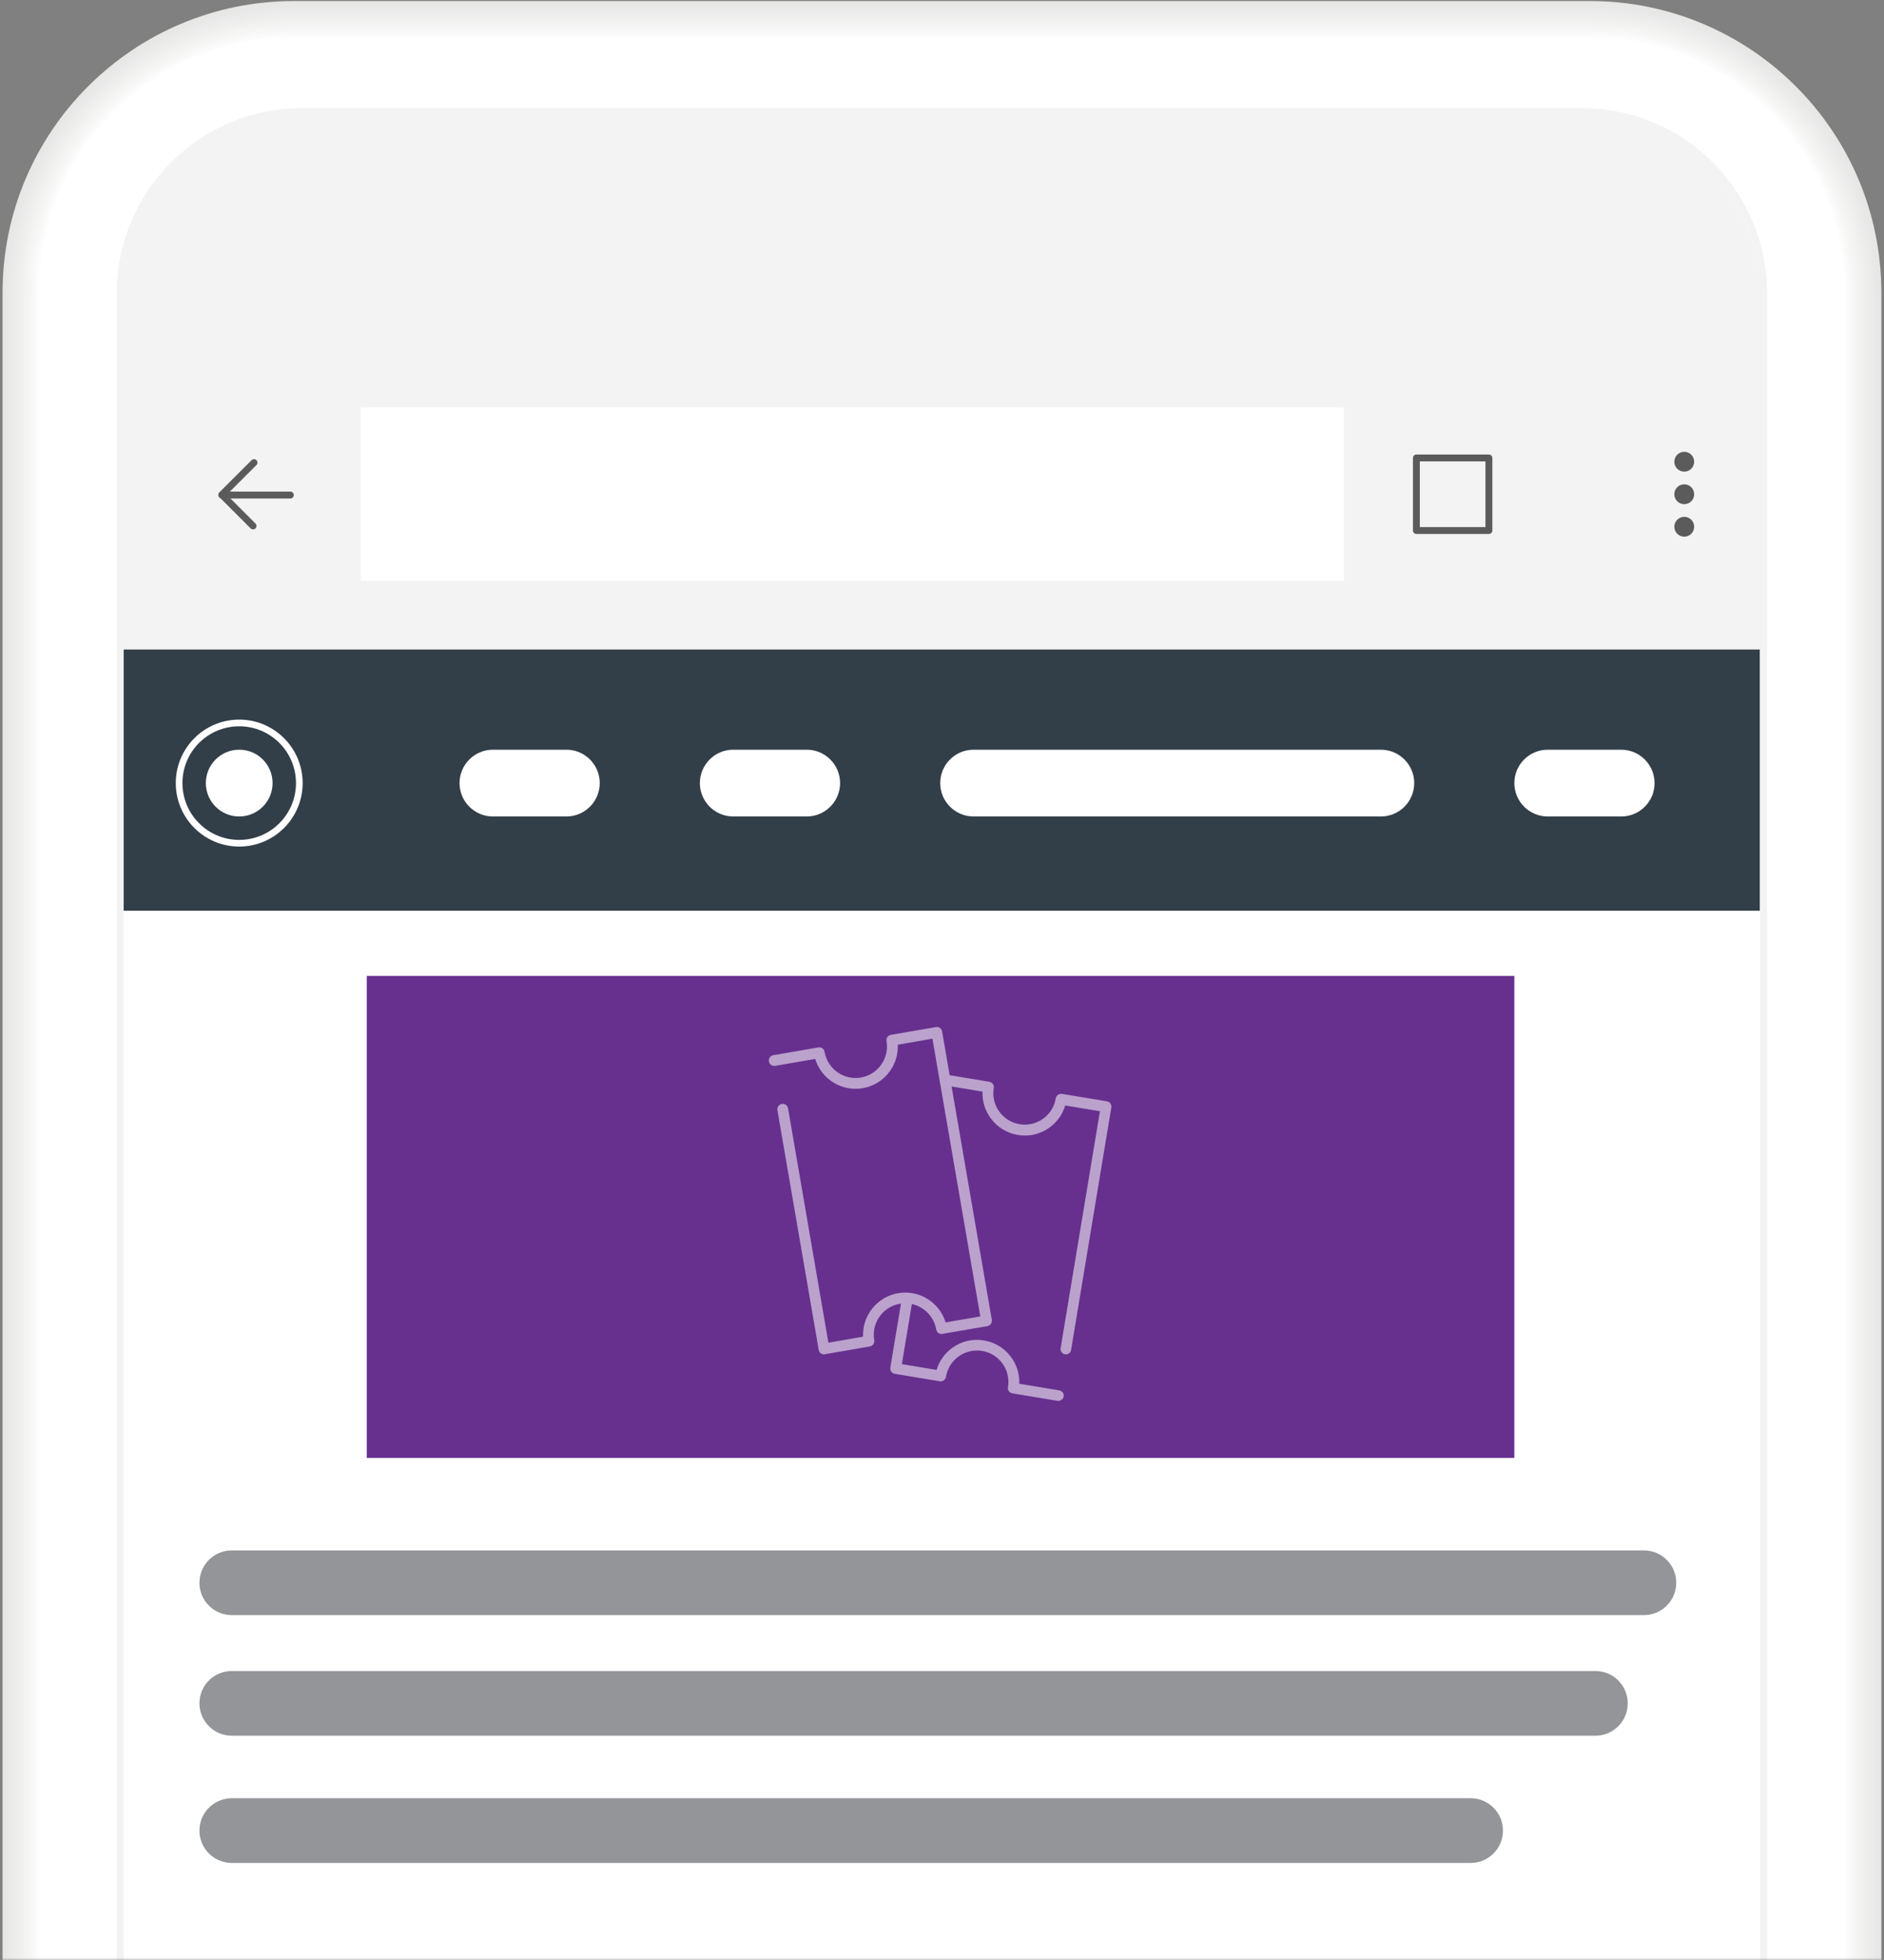 <?xml version="1.0" encoding="UTF-8"?>
<svg width="399px" height="415px" viewBox="0 0 399 415" version="1.1" xmlns="http://www.w3.org/2000/svg" xmlns:xlink="http://www.w3.org/1999/xlink">
    <rect x="0" y="0" width="399" height="415" fill="#808080" stroke="none"/>
    <!-- Generator: Sketch 56.2 (81672) - https://sketch.com -->
    <title>journeys-1-01</title>
    <desc>Created with Sketch.</desc>
    <defs>
        <rect id="path-1" x="0" y="0" width="536" height="491"></rect>
    </defs>
    <g id="Desktop" stroke="none" stroke-width="1" fill="none" fill-rule="evenodd">
        <g id="Artboard" transform="translate(-976, -1990)">
            <g id="journeys-1-01" transform="translate(839, 1914)">
                <mask id="mask-2" fill="white">
                    <use xlink:href="#path-1"></use>
                </mask>
                <g id="Mask"></g>
                <g id="ads-1-01" mask="url(#mask-2)">
                    <g transform="translate(136, 76)">
                        <g id="Group" stroke="none" stroke-width="1" fill-rule="evenodd">
                            <g fill-rule="nonzero" id="Path">
                                <path d="M337.695,801.897 L63.271,801.897 C29.186,801.897 1.542,774.245 1.542,740.151 L1.542,61.966 C1.542,27.872 29.186,0.22 63.271,0.22 L337.712,0.22 C371.797,0.22 399.441,27.872 399.441,61.966 L399.441,740.151 C399.424,774.262 371.797,801.897 337.695,801.897 Z" fill="#E6E6E5"></path>
                                <path d="M63.271,0.559 L337.712,0.559 C371.627,0.559 399.119,28.059 399.119,61.983 L399.119,740.168 C399.119,774.093 371.627,801.592 337.712,801.592 L63.271,801.592 C29.356,801.592 1.864,774.093 1.864,740.168 L1.864,61.966 C1.864,28.059 29.356,0.559 63.271,0.559 Z" fill="#E7E7E6"></path>
                                <path d="M63.271,0.882 L337.712,0.882 C371.441,0.882 398.78,28.228 398.78,61.966 L398.78,740.151 C398.78,773.889 371.441,801.236 337.712,801.236 L63.271,801.236 C29.542,801.236 2.203,773.889 2.203,740.151 L2.203,61.966 C2.203,28.245 29.542,0.882 63.271,0.882 Z" fill="#E8E8E7"></path>
                                <path d="M63.271,1.221 L337.712,1.221 C371.254,1.221 398.458,28.431 398.458,61.983 L398.458,740.168 C398.458,773.72 371.254,800.931 337.712,800.931 L63.271,800.931 C29.729,800.931 2.525,773.72 2.525,740.168 L2.525,61.966 C2.525,28.431 29.729,1.221 63.271,1.221 Z" fill="#E9E8E8"></path>
                                <path d="M63.271,1.543 L337.712,1.543 C371.068,1.543 398.119,28.601 398.119,61.966 L398.119,740.151 C398.119,773.516 371.068,800.575 337.712,800.575 L63.271,800.575 C29.915,800.575 2.864,773.516 2.864,740.151 L2.864,61.966 C2.864,28.601 29.915,1.543 63.271,1.543 Z" fill="#EAE9E9"></path>
                                <path d="M63.271,1.882 L337.712,1.882 C370.881,1.882 397.78,28.804 397.78,61.966 L397.78,740.151 C397.78,773.33 370.864,800.235 337.712,800.235 L63.271,800.235 C30.102,800.235 3.203,773.313 3.203,740.151 L3.203,61.966 C3.186,28.788 30.102,1.882 63.271,1.882 Z" fill="#EBEAEA"></path>
                                <path d="M63.271,2.204 L337.712,2.204 C370.695,2.204 397.458,28.974 397.458,61.966 L397.458,740.151 C397.458,773.143 370.695,799.913 337.712,799.913 L63.271,799.913 C30.288,799.913 3.525,773.143 3.525,740.151 L3.525,61.966 C3.525,28.974 30.288,2.204 63.271,2.204 Z" fill="#EBEBEB"></path>
                                <path d="M63.271,2.543 L337.712,2.543 C370.508,2.543 397.119,29.161 397.119,61.966 L397.119,740.151 C397.119,772.957 370.508,799.574 337.712,799.574 L63.271,799.574 C30.475,799.574 3.864,772.957 3.864,740.151 L3.864,61.966 C3.847,29.161 30.475,2.543 63.271,2.543 Z" fill="#ECECEC"></path>
                                <path d="M63.271,2.865 L337.712,2.865 C370.322,2.865 396.797,29.347 396.797,61.966 L396.797,740.151 C396.797,772.77 370.322,799.252 337.712,799.252 L63.271,799.252 C30.661,799.252 4.186,772.77 4.186,740.151 L4.186,61.966 C4.186,29.347 30.661,2.865 63.271,2.865 Z" fill="#EDEDED"></path>
                                <path d="M63.271,3.204 L337.712,3.204 C370.136,3.204 396.458,29.533 396.458,61.966 L396.458,740.151 C396.458,772.584 370.136,798.913 337.712,798.913 L63.271,798.913 C30.847,798.913 4.525,772.584 4.525,740.151 L4.525,61.966 C4.508,29.533 30.831,3.204 63.271,3.204 Z" fill="#EEEEED"></path>
                                <path d="M63.271,3.543 L337.712,3.543 C369.949,3.543 396.136,29.72 396.136,61.983 L396.136,740.168 C396.136,772.414 369.966,798.608 337.712,798.608 L63.271,798.608 C31.034,798.608 4.847,772.431 4.847,740.168 L4.847,61.966 C4.847,29.72 31.017,3.543 63.271,3.543 Z" fill="#EFEFEE"></path>
                                <path d="M63.271,3.865 L337.712,3.865 C369.763,3.865 395.797,29.906 395.797,61.966 L395.797,740.151 C395.797,772.211 369.763,798.252 337.712,798.252 L63.271,798.252 C31.22,798.252 5.186,772.211 5.186,740.151 L5.186,61.966 C5.169,29.906 31.203,3.865 63.271,3.865 Z" fill="#F0F0EF"></path>
                                <path d="M63.271,4.205 L337.712,4.205 C369.593,4.205 395.475,30.093 395.475,61.983 L395.475,740.168 C395.475,772.058 369.593,797.947 337.712,797.947 L63.271,797.947 C31.39,797.947 5.508,772.058 5.508,740.168 L5.508,61.966 C5.508,30.093 31.39,4.205 63.271,4.205 Z" fill="#F1F1F0"></path>
                                <path d="M63.271,4.527 L337.712,4.527 C369.407,4.527 395.136,30.279 395.136,61.966 L395.136,740.151 C395.136,771.855 369.39,797.591 337.712,797.591 L63.271,797.591 C31.576,797.591 5.847,771.838 5.847,740.151 L5.847,61.966 C5.847,30.279 31.576,4.527 63.271,4.527 Z" fill="#F2F2F1"></path>
                                <path d="M63.271,4.866 L337.712,4.866 C369.22,4.866 394.814,30.466 394.814,61.983 L394.814,740.168 C394.814,771.685 369.22,797.285 337.712,797.285 L63.271,797.285 C31.763,797.285 6.169,771.685 6.169,740.168 L6.169,61.966 C6.169,30.466 31.763,4.866 63.271,4.866 Z" fill="#F3F3F2"></path>
                                <path d="M63.271,5.188 L337.712,5.188 C369.034,5.188 394.475,30.635 394.475,61.966 L394.475,740.151 C394.475,771.482 369.034,796.929 337.712,796.929 L63.271,796.929 C31.949,796.929 6.508,771.482 6.508,740.151 L6.508,61.966 C6.508,30.635 31.949,5.188 63.271,5.188 Z" fill="#F4F4F3"></path>
                                <path d="M63.271,5.527 L337.712,5.527 C368.847,5.527 394.153,30.839 394.153,61.983 L394.153,740.168 C394.153,771.312 368.847,796.624 337.712,796.624 L63.271,796.624 C32.136,796.624 6.831,771.312 6.831,740.168 L6.831,61.966 C6.831,30.822 32.136,5.527 63.271,5.527 Z" fill="#F5F5F4"></path>
                                <path d="M63.271,5.849 L337.712,5.849 C368.661,5.849 393.814,31.008 393.814,61.966 L393.814,740.151 C393.814,771.109 368.661,796.268 337.712,796.268 L63.271,796.268 C32.322,796.268 7.169,771.109 7.169,740.151 L7.169,61.966 C7.169,31.008 32.322,5.849 63.271,5.849 Z" fill="#F6F6F6"></path>
                                <path d="M63.271,6.188 L337.712,6.188 C368.475,6.188 393.492,31.195 393.492,61.983 L393.492,740.168 C393.492,770.939 368.492,795.963 337.712,795.963 L63.271,795.963 C32.508,795.963 7.492,770.956 7.492,740.168 L7.492,61.966 C7.492,31.195 32.508,6.188 63.271,6.188 Z" fill="#F8F7F7"></path>
                                <path d="M63.271,6.51 L337.712,6.51 C368.288,6.51 393.153,31.381 393.153,61.966 L393.153,740.151 C393.153,770.736 368.288,795.607 337.712,795.607 L63.271,795.607 C32.695,795.607 7.831,770.736 7.831,740.151 L7.831,61.966 C7.831,31.381 32.678,6.51 63.271,6.51 Z" fill="#F9F8F8"></path>
                                <path d="M63.271,6.849 L337.712,6.849 C368.102,6.849 392.831,31.568 392.831,61.983 L392.831,740.168 C392.831,770.566 368.119,795.302 337.712,795.302 L63.271,795.302 C32.881,795.302 8.153,770.583 8.153,740.168 L8.153,61.966 C8.153,31.568 32.864,6.849 63.271,6.849 Z" fill="#FAFAFA"></path>
                                <path d="M63.271,7.171 L337.712,7.171 C367.915,7.171 392.492,31.754 392.492,61.966 L392.492,740.151 C392.492,770.363 367.915,794.946 337.712,794.946 L63.271,794.946 C33.068,794.946 8.492,770.363 8.492,740.151 L8.492,61.966 C8.492,31.754 33.051,7.171 63.271,7.171 Z" fill="#FCFBFB"></path>
                                <path d="M63.271,7.511 L337.712,7.511 C367.746,7.511 392.153,31.941 392.153,61.966 L392.153,740.151 C392.153,770.193 367.729,794.607 337.712,794.607 L63.271,794.607 C33.237,794.607 8.83,770.176 8.83,740.151 L8.83,61.966 C8.814,31.941 33.237,7.511 63.271,7.511 Z" fill="#FDFDFD"></path>
                                <path d="M63.271,794.285 C33.424,794.285 9.153,770.007 9.153,740.151 L9.153,61.966 C9.153,32.11 33.424,7.833 63.271,7.833 L337.712,7.833 C367.559,7.833 391.831,32.11 391.831,61.966 L391.831,740.151 C391.831,770.007 367.559,794.285 337.712,794.285 L63.271,794.285 Z" fill="#FFFFFF"></path>
                            </g>
                            <path d="M336.034,23.634 L64.932,23.634 C43.695,23.634 26.458,40.859 26.458,62.119 L26.458,740.033 C26.458,761.276 43.678,778.518 64.932,778.518 L336.034,778.518 C357.271,778.518 374.508,761.293 374.508,740.033 L374.508,62.102 C374.508,40.859 357.288,23.634 336.034,23.634 Z" id="Path" fill="#FFFFFF" fill-rule="nonzero"></path>
                        </g>
                        <g id="Group" stroke="none" stroke-width="1" fill-rule="evenodd" transform="translate(25.424, 22.929)">
                            <g>
                                <g>
                                    <path d="M39.525,0.705 L309.475,0.705 C331.004,0.705 348.458,18.158 348.458,39.688 L348.458,114.566 L0.542,114.566 L0.542,39.688 C0.542,18.158 17.996,0.705 39.525,0.705 Z" id="Rectangle" fill="#F3F3F3" fill-rule="nonzero"></path>
                                    <g transform="translate(22.034, 61.84)">
                                        <g transform="translate(306.78, 10.172)" fill="#5B5B5B" fill-rule="nonzero" id="Oval">
                                            <ellipse cx="3.458" cy="16.581" rx="2.102" ry="2.102"></ellipse>
                                            <ellipse cx="3.458" cy="9.698" rx="2.102" ry="2.102"></ellipse>
                                            <ellipse cx="3.458" cy="2.814" rx="2.102" ry="2.102"></ellipse>
                                        </g>
                                        <rect id="Rectangle" fill="#FFFFFF" fill-rule="nonzero" x="29.932" y="1.492" width="208.22" height="36.756"></rect>
                                        <rect id="Rectangle" stroke="#5B5B5B" stroke-width="1.461" stroke-linecap="round" stroke-linejoin="round" x="253.508" y="12.19" width="15.356" height="15.36"></rect>
                                        <g transform="translate(0, 11.868)" id="Path" stroke="#5B5B5B" stroke-linecap="round" stroke-linejoin="round" stroke-width="1.461">
                                            <path d="M0.525,8.172 L15.034,8.172"></path>
                                            <polyline points="7.339 1.305 0.525 8.104 7.136 14.716"></polyline>
                                        </g>
                                    </g>
                                </g>
                                <g transform="translate(0, 114.397)" fill-rule="nonzero">
                                    <rect id="Rectangle" fill="#323E48" x="0.712" y="0.186" width="347.576" height="55.303"></rect>
                                    <rect id="Rectangle" fill="#67308F" x="53.254" y="69.29" width="243.034" height="102.045"></rect>
                                    <path d="M323.729,204.615 L24.661,204.615 C20.881,204.615 17.814,201.547 17.814,197.766 L17.814,197.766 C17.814,193.985 20.881,190.917 24.661,190.917 L323.729,190.917 C327.508,190.917 330.576,193.985 330.576,197.766 L330.576,197.766 C330.576,201.547 327.508,204.615 323.729,204.615 Z" id="Path" fill="#939598"></path>
                                    <path d="M313.458,230.148 L24.661,230.148 C20.881,230.148 17.814,227.079 17.814,223.298 L17.814,223.298 C17.814,219.518 20.881,216.449 24.661,216.449 L313.458,216.449 C317.237,216.449 320.305,219.518 320.305,223.298 L320.305,223.298 C320.305,227.079 317.237,230.148 313.458,230.148 Z" id="Path" fill="#939598"></path>
                                    <path d="M287.034,257.087 L24.661,257.087 C20.881,257.087 17.814,254.019 17.814,250.238 L17.814,250.238 C17.814,246.457 20.881,243.388 24.661,243.388 L287.034,243.388 C290.814,243.388 293.881,246.457 293.881,250.238 L293.881,250.238 C293.881,254.019 290.814,257.087 287.034,257.087 Z" id="Path" fill="#939598"></path>
                                </g>
                            </g>
                            <path d="M95.525,149.932 L79.966,149.932 C76.068,149.932 72.898,146.762 72.898,142.862 L72.898,142.862 C72.898,138.963 76.068,135.793 79.966,135.793 L95.525,135.793 C99.424,135.793 102.593,138.963 102.593,142.862 L102.593,142.862 C102.593,146.762 99.424,149.932 95.525,149.932 Z" id="Path" fill="#FFFFFF" fill-rule="nonzero"></path>
                            <path d="M146.424,149.932 L130.864,149.932 C126.966,149.932 123.797,146.762 123.797,142.862 L123.797,142.862 C123.797,138.963 126.966,135.793 130.864,135.793 L146.424,135.793 C150.322,135.793 153.492,138.963 153.492,142.862 L153.492,142.862 C153.492,146.762 150.322,149.932 146.424,149.932 Z" id="Path" fill="#FFFFFF" fill-rule="nonzero"></path>
                            <path d="M318.915,149.932 L303.356,149.932 C299.458,149.932 296.288,146.762 296.288,142.862 L296.288,142.862 C296.288,138.963 299.458,135.793 303.356,135.793 L318.915,135.793 C322.814,135.793 325.983,138.963 325.983,142.862 L325.983,142.862 C326,146.762 322.831,149.932 318.915,149.932 Z" id="Path" fill="#FFFFFF" fill-rule="nonzero"></path>
                            <path d="M268.017,149.932 L181.763,149.932 C177.864,149.932 174.695,146.762 174.695,142.862 L174.695,142.862 C174.695,138.963 177.864,135.793 181.763,135.793 L268.017,135.793 C271.915,135.793 275.085,138.963 275.085,142.862 L275.085,142.862 C275.085,146.762 271.932,149.932 268.017,149.932 Z" id="Path" fill="#FFFFFF" fill-rule="nonzero"></path>
                            <g transform="translate(11.864, 129.655)" id="Oval">
                                <ellipse stroke="#FFFFFF" stroke-width="1.414" cx="14.373" cy="13.207" rx="12.729" ry="12.732"></ellipse>
                                <ellipse fill="#FFFFFF" fill-rule="nonzero" cx="14.373" cy="13.207" rx="7.068" ry="7.07"></ellipse>
                            </g>
                        </g>
                        <path d="M336.034,23.634 L64.932,23.634 C43.695,23.634 26.458,40.859 26.458,62.119 L26.458,740.033 C26.458,761.276 43.678,778.518 64.932,778.518 L336.034,778.518 C357.271,778.518 374.508,761.293 374.508,740.033 L374.508,62.102 C374.508,40.859 357.288,23.634 336.034,23.634 Z" id="Path" stroke="#F3F3F3" stroke-width="1.47"></path>
                        <g id="Group" opacity="0.55" stroke="none" stroke-width="1" fill-rule="evenodd" transform="translate(162.712, 217.008)">
                            <path d="M62.407,79.581 C62.339,79.581 62.288,79.581 62.22,79.564 L52.695,77.987 C52.068,77.886 51.644,77.292 51.763,76.665 C52.051,74.902 51.644,73.139 50.61,71.698 C49.576,70.256 48.034,69.29 46.288,69.002 C44.525,68.714 42.763,69.121 41.322,70.155 C39.881,71.189 38.915,72.732 38.627,74.495 C38.525,75.122 37.932,75.546 37.305,75.427 L27.78,73.851 C27.153,73.749 26.729,73.156 26.847,72.528 L29.322,57.643 C29.424,57.016 30.017,56.592 30.644,56.71 C31.271,56.812 31.695,57.406 31.576,58.033 L29.288,71.799 L36.644,73.02 C37.203,71.121 38.373,69.494 40,68.324 C41.949,66.934 44.305,66.374 46.678,66.781 C49.034,67.171 51.102,68.459 52.492,70.409 C53.661,72.037 54.237,73.969 54.153,75.953 L62.627,77.36 C63.254,77.462 63.678,78.055 63.559,78.683 C63.441,79.174 62.949,79.581 62.407,79.581 Z" id="Path" fill="#FFFFFF" fill-rule="nonzero"></path>
                            <path d="M64.034,69.731 C63.966,69.731 63.915,69.731 63.847,69.714 C63.22,69.612 62.797,69.019 62.915,68.392 L71.237,18.259 L63.881,17.039 C63.322,18.937 62.153,20.565 60.525,21.735 C58.576,23.125 56.22,23.684 53.847,23.278 C51.492,22.888 49.424,21.599 48.034,19.649 C46.864,18.022 46.288,16.089 46.373,14.106 L38.847,12.851 C38.22,12.749 37.797,12.156 37.915,11.529 C38.017,10.901 38.593,10.477 39.237,10.596 L47.814,12.02 C48.441,12.122 48.864,12.715 48.746,13.343 C48.458,15.106 48.864,16.869 49.898,18.31 C50.932,19.751 52.475,20.718 54.22,21.006 C55.983,21.294 57.746,20.887 59.186,19.853 C60.627,18.819 61.593,17.276 61.881,15.53 C61.932,15.224 62.102,14.97 62.339,14.784 C62.593,14.614 62.898,14.529 63.186,14.58 L72.712,16.157 C73.339,16.259 73.763,16.852 73.644,17.479 L65.136,68.748 C65.068,69.341 64.576,69.731 64.034,69.731 Z" id="Path" fill="#FFFFFF" fill-rule="nonzero"></path>
                            <path d="M12.797,69.731 C12.254,69.731 11.763,69.341 11.678,68.781 L2.932,18.039 C2.831,17.412 3.237,16.818 3.864,16.716 C4.492,16.598 5.085,17.022 5.186,17.649 L13.729,67.256 L21.068,65.984 C20.881,61.559 24,57.558 28.492,56.778 C32.966,55.998 37.271,58.728 38.559,62.966 L45.898,61.695 L35.763,2.899 L28.424,4.171 C28.508,6.137 27.949,8.07 26.797,9.715 C25.424,11.664 23.356,12.97 21,13.377 C16.525,14.156 12.22,11.427 10.932,7.188 L2.458,8.646 C1.831,8.765 1.237,8.341 1.136,7.714 C1.034,7.087 1.441,6.493 2.068,6.392 L11.593,4.747 C12.22,4.628 12.814,5.052 12.915,5.68 C13.542,9.308 17,11.749 20.61,11.122 C22.356,10.817 23.898,9.85 24.915,8.392 C25.949,6.934 26.339,5.171 26.034,3.408 C25.983,3.103 26.051,2.797 26.22,2.56 C26.39,2.306 26.661,2.136 26.966,2.085 L36.492,0.441 C37.119,0.322 37.712,0.746 37.814,1.373 L48.339,62.424 C48.441,63.051 48.034,63.644 47.407,63.746 L37.881,65.391 C37.254,65.509 36.661,65.086 36.559,64.458 C35.932,60.83 32.475,58.389 28.864,59.016 C27.119,59.321 25.576,60.288 24.559,61.746 C23.525,63.204 23.136,64.967 23.441,66.73 C23.492,67.035 23.424,67.34 23.254,67.578 C23.085,67.832 22.814,68.002 22.508,68.052 L12.983,69.697 C12.932,69.731 12.864,69.731 12.797,69.731 Z" id="Path" fill="#FFFFFF" fill-rule="nonzero"></path>
                        </g>
                    </g>
                </g>
            </g>
        </g>
    </g>
</svg>